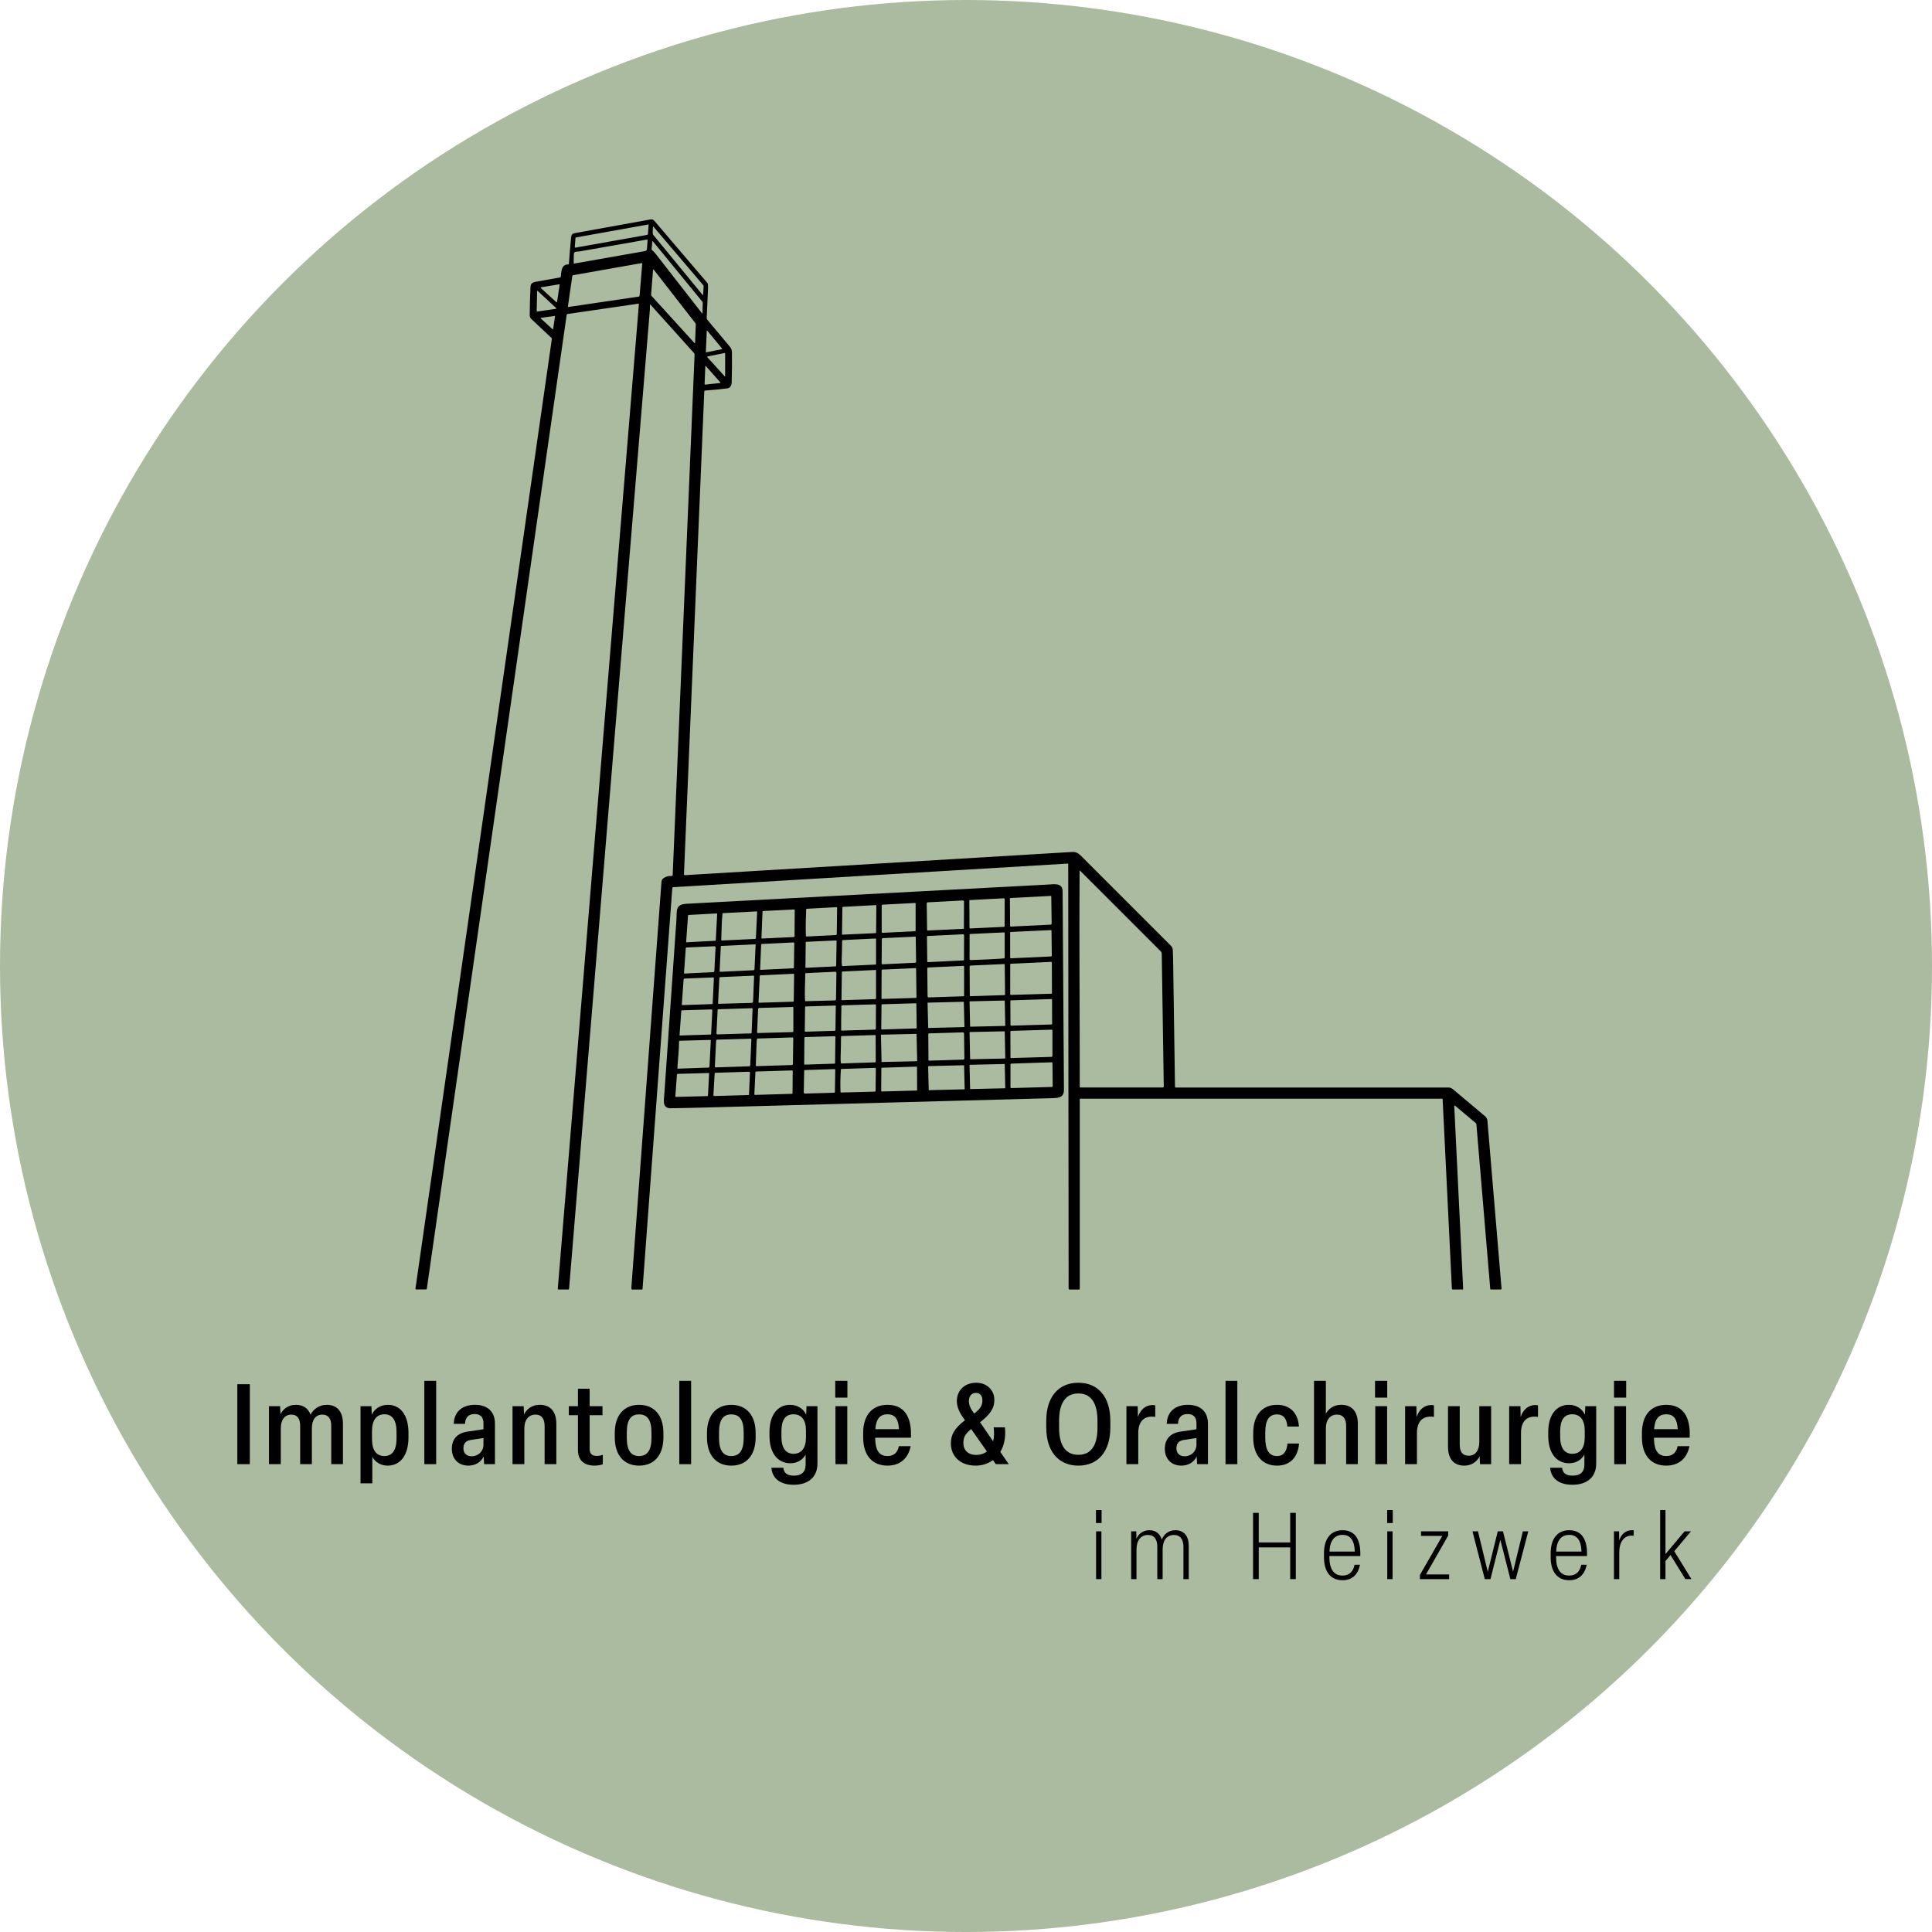 <?xml version="1.0" encoding="UTF-8"?>
<svg xmlns="http://www.w3.org/2000/svg" viewBox="0 0 1904.61 1904.61"><defs><style>.cls-1{fill:#abbb9f;}</style></defs><g id="Logo"><circle class="cls-1" cx="952.31" cy="952.31" r="952.31"/><path d="m629.34,299.37l-70.01,10.21c-.34.05-.6.32-.66.66l-137.9,960.22c-.05.4-.39.7-.78.7h-9.75c-.38,0-.69-.32-.68-.7,0-.03,0-.06,0-.09l134.46-936.18c.05-.39-.09-.8-.4-1.09l-19.79-18.59c-1.11-1.05-1.66-2.38-1.64-3.99.07-9.3.34-18.61.8-27.91.21-4.28,3.45-4.49,7.47-5.23,7.19-1.3,14.4-2.6,21.6-3.88.42-.08.74-.42.8-.84.59-4.89.39-12.08,7.39-11.97.3,0,.56-.21.58-.51.59-8.53,1.29-17.02,2.12-25.45.3-2.99.63-4.35,3.92-4.95,24.53-4.5,49.35-8.98,74.45-13.45,1.5-.27,2.74.18,3.72,1.33l52.32,61.32c.22.27.37.59.42.94.21,1.61.28,3.23.2,4.86-.4,9.75-.83,19.29-1.3,28.64-.03.65.19,1.29.61,1.81l22.38,26.74c1.23,1.47,1.86,3.18,1.89,5.14.14,10.01.05,20.02-.25,30.02-.08,2.81-1.49,5.37-4.29,5.73-7.32.93-14.67,1.66-22.06,2.17-.35.03-.64.31-.66.67l-20.02,476.05c-.02.53.4.98.93,1,.03,0,.06,0,.09,0,126.97-7.59,254.17-15.21,381.63-22.86,3.98-.24,6.2,1.28,9.15,4.22,29.4,29.39,58.8,58.8,88.2,88.21,1.18,1.18,1.82,2.6,1.9,4.27.14,2.76.24,5.76.3,9.01.66,42.01,1.28,83.95,1.85,125.82,0,.38.31.68.69.68h268.9c1.58,0,2.98.51,4.19,1.52,9.97,8.32,19.91,16.66,29.82,25.03,2.59,2.18,4.14,3.04,4.44,6.71,4.6,54.67,9.23,109.65,13.88,164.95.04.45-.3.84-.74.88-.02,0-.04,0-.07,0h-9.75c-.29.02-.54-.2-.56-.49l-13.68-162.55c-.03-.35-.2-.67-.47-.9l-20.31-17.06c-.73-.62-1.07-.44-1.03.52l8.78,179.65c.02.3-.08.8-.38.85-3.47.02-6.73-.03-10.12,0-.31-.05-.6-.54-.61-.85l-9.13-186.77c-.01-.25-.22-.45-.47-.45h-356.91c-.18-.01-.33.14-.33.32v186.88c0,.32-.25.9-.54.9,0,0,0,0,0,0h-9.83c-.3,0-.63-.82-.63-1.14l-.39-418.54c0-.12-.1-.23-.22-.23,0,0-.02,0-.02,0l-389.05,23.24c-.54.03-.98.46-1.02,1l-29.31,394.83c-.02.32-.11.84-.43.84h-9.86c-.43,0-.81-.66-.81-1.1,0-.02,0-.04,0-.06l29.75-400.79c.11-1.47.76-2.64,1.97-3.5,2.36-1.71,5.04-2.45,8.02-2.24.54.04,1.01-.37,1.05-.91,0-.01,0-.02,0-.04l21.58-513.02c.02-.56-.18-1.12-.56-1.54l-42.76-47.57c-.48-.53-.7-.44-.67.28.07,1.58.03,3.25-.12,5.02-26.58,321.46-53.1,642.92-79.58,964.39-.02.31-.3,1.02-.61,1.06-3.57-.02-7.11.05-10.14,0-.3-.03-.41-.77-.38-1.07l79.93-970.24c.02-.25-.17-.47-.41-.49-.03,0-.06,0-.09,0Zm-62.03-64.75l-.66,9.07c-.02.23.16.43.4.45.04,0,.07,0,.11,0l70.58-12.53c.56-.1.97-.54,1.02-1.06l.69-8.79c.02-.23-.16-.43-.4-.45-.04,0-.08,0-.12,0l-71.11,12.77c-.28.05-.49.28-.51.55Zm76.36-10.57c.05,1.82-.7,6.28.33,7.52,15.71,19.05,31.88,38.71,48.51,59,.45.55.7.48.73-.2l.41-8.29c.01-.3-.12-.64-.37-.94l-48.83-57.4c-.54-.64-.81-.54-.78.3Zm-77.98,26.81c.04,3.47-.25,5.69-.17,8.53.01.25.23.45.49.44.02,0,.04,0,.06,0l69.96-12.33c.95-.16,1.67-.95,1.74-1.91l.66-8.87c.02-.29-.2-.54-.49-.56-.04,0-.09,0-.13,0-22.13,3.96-44.38,7.88-66.74,11.75-2.06.35-5.43-.64-5.37,2.96Zm77.44-12.9l-.83,7.59c-.03.32.11.66.39.91,1.23,1.11,2.35,2.05,3.37,3.37,15.28,19.58,30.54,39.17,45.8,58.77.41.53.62.46.64-.2l.31-9.92c.01-.33-.1-.67-.33-.95l-48.9-59.71c-.26-.32-.41-.27-.45.13Zm-78.95,34.14l-4.34,30.14c-.03.19.1.38.3.41.04,0,.08,0,.12,0l69.66-10.29c.31-.04.55-.3.58-.61l2.63-31.89c.02-.25-.17-.47-.42-.49-.04,0-.08,0-.11,0l-67.64,11.93c-.4.07-.71.39-.77.8Zm79.58-5.75l-1.91,24.27c-.03.34.09.67.33.94l42.18,46.34c.56.62.85.51.88-.32l.68-17.92c.01-.35-.1-.69-.31-.97l-40.95-52.59c-.52-.68-.82-.59-.89.26Zm-94.54,31.06l2.5-16.72c.03-.2-.11-.39-.31-.42-.04,0-.08,0-.12,0l-17.71,2.93c-.71.11-.8.42-.26.9l14.95,13.63c.53.48.85.37.95-.32Zm-19.09-10.54c-.41-.37-.62-.28-.62.27l-.43,19.27c0,.37.3.68.68.68.04,0,.07,0,.11,0l17.97-2.63c.74-.11.83-.42.29-.92l-17.99-16.66Zm15.19,37.25l1.82-12.18c.03-.22-.13-.43-.36-.46-.04,0-.08,0-.12,0l-13.22,1.84c-.61.09-.69.33-.24.74l11.31,10.33c.44.41.71.32.81-.27Zm166.48,19.44l-14.43-17.4c-.4-.49-.62-.41-.64.23l-.86,20.45c-.01.26.19.48.45.49.04,0,.07,0,.11,0l15.13-3.08c.23-.05.38-.27.34-.5-.01-.07-.04-.13-.09-.18Zm2.42,27.23c.43.47.64.39.64-.26v-22.06c0-.26-.21-.46-.47-.46-.03,0-.06,0-.09,0l-16.64,3.37c-.6.12-.7.4-.29.85l16.84,18.54Zm-4.14,6.14l-14.24-16.07c-.33-.37-.51-.31-.53.19l-.7,17.32c-.02.4.29.75.69.77.04,0,.08,0,.11,0l14.41-1.56c.5-.06.58-.27.25-.64Zm354.19,481.83c-.46,70.87.28,141.84.18,212.75,0,.3.25.55.55.55h81.39c.49,0,.89-.4.89-.89,0,0,0-.01,0-.02l-2-131.17c-.01-.74-.31-1.44-.83-1.96l-79.53-79.53c-.43-.44-.65-.35-.66.27Z"/><path d="m657.26,1091.68c-3.86-2.24-2.75-7.27-2.43-12,3.94-57.65,7.94-115.29,12.01-172.93.63-8.94-1.43-15.2,10.08-15.8,118.58-6.26,237.16-12.56,355.73-18.91,7.31-.39,14.83-1.91,14.9,6.93.49,65.08.92,130.17,1.31,195.25.04,7.49-4.71,8.19-11.08,8.36-113.67,3.02-227.33,6.09-341,9.19-11.91.33-23.95.59-36.11.77-1.22.02-2.35-.27-3.41-.88Zm338.53-178.8c0,.32.26.58.58.58.01,0,.02,0,.03,0l39.21-1.9c.65-.03,1.15-.56,1.14-1.2l-.4-26.63c0-.29-.25-.52-.54-.52,0,0,0,0-.01,0l-39.69,2.07c-.3.02-.53.27-.53.57l.2,27.03Zm-39.38,2.41l33.41-1.59c.31-.02.55-.27.55-.57l.06-26.6c0-.53-.44-.96-.98-.96-.02,0-.04,0-.06,0l-33.26,1.74c-.31.02-.54.28-.54.59l.19,26.77c0,.34.26.61.58.61.01,0,.02,0,.03,0Zm-6.17-.09l.11-26.46c0-.57-.46-1.04-1.04-1.04-.03,0-.05,0-.08,0l-34.71,1.84c-.53.03-.95.47-.94,1l.38,26.26c0,.29.24.52.53.52,0,0,.01,0,.02,0l35.3-1.66c.24-.01.43-.21.43-.45Zm-81.03,3.54c0,.47.39.86.86.85,0,0,.01,0,.02,0l31.94-1.55c.34-.02.6-.3.6-.63v-26.71c-.01-.28-.24-.52-.53-.52-.01,0-.02,0-.03,0l-31.97,1.67c-.51.02-.91.45-.91.98v25.91Zm-38.68,2.67l32.55-1.5c.35-.02.62-.3.62-.64l.21-26.68c0-.18-.15-.33-.33-.33,0,0-.01,0-.02,0l-32.58,1.76c-.3.02-.54.27-.54.57l-.38,26.39c0,.24.2.44.44.44,0,0,.01,0,.02,0Zm-35.79-24.95c-.34,8.62-.64,17.05-.29,25.95.02.46.41.82.88.81,0,0,0,0,.01,0l28.53-1.39c.58-.03,1.04-.5,1.04-1.07l.33-25.95c0-.27-.21-.5-.49-.51-.01,0-.02,0-.03,0l-29.42,1.59c-.31.02-.55.26-.56.57Zm-11.61.1l-30.84,1.55c-.32.02-.57.27-.58.58l-1.06,26c-.01.27.2.5.47.52.01,0,.03,0,.04,0l31.36-1.43c.42-.02.75-.37.75-.8l.19-26.09c0-.18-.14-.33-.32-.33,0,0-.01,0-.02,0Zm-70.91,4.19c-.83,8.46-.91,17.38-1.19,25.9-.01.28.2.51.47.53.01,0,.03,0,.04,0l32.73-1.56c.49-.03.89-.42.91-.91l1.23-25.81c.01-.23-.16-.43-.4-.44-.02,0-.04,0-.06,0l-33.16,1.73c-.3.01-.55.25-.58.56Zm-35.4,28.18l28.27-1.49c.29-.01.52-.24.54-.54l1.39-25.91c.02-.26-.19-.49-.46-.5-.02,0-.04,0-.06,0l-27.63,1.5c-.32.02-.59.28-.61.61l-1.83,25.94c-.01.21.15.39.35.4.01,0,.03,0,.04,0Zm318.98-9.56l.04,24.54c0,.45.36.81.81.81.01,0,.03,0,.04,0l39.35-1.83c.48-.02.86-.42.85-.9l-.3-24.58c0-.28-.24-.51-.53-.51,0,0,0,0-.01,0l-39.66,1.85c-.33.01-.59.29-.59.62Zm-38.74,27.1c9.95-.34,19.21-.77,27.78-1.27,2.46-.14,4.16-.29,5.08-.43.31-.05.54-.33.54-.66l-.02-24.4c0-.29-.24-.53-.53-.53,0,0-.01,0-.02,0l-33.5,1.57c-.3.01-.54.26-.54.57l-.02,23.97c0,.65.53,1.17,1.18,1.17.01,0,.03,0,.04,0Zm-42.95,1.23c0,.45.36.8.78.8.01,0,.02,0,.03,0l34.86-1.71c.31-.01.55-.26.55-.56l.09-24.16c0-.57-.47-1.03-1.05-1.03-.02,0-.04,0-.06,0l-34.88,1.67c-.35.01-.62.3-.61.66l.29,24.34Zm-44.79-21.74l-.18,23.84c0,.45.36.81.82.82.02,0,.04,0,.06,0l32.21-1.53c.5-.02.89-.44.88-.95l-.35-24.25c0-.28-.23-.52-.52-.52,0,0-.01,0-.02,0l-31.79,1.46c-.61.02-1.1.52-1.11,1.12Zm-39.55,20.09c-.09,1.96,0,3.92.26,5.86.03.3.3.52.6.51l32.5-1.52c.28-.01.51-.24.51-.53v-24.65c0-.29-.23-.53-.52-.53,0,0-.01,0-.02,0l-32.34,1.59c-.31.02-.55.27-.56.58-.14,6.28-.15,12.44-.43,18.68Zm-35.48-16.89l-.29,24.39c0,.28.22.51.5.52.01,0,.03,0,.04,0l29.22-1.4c.3-.02.54-.26.55-.56l.43-24.48c0-.27-.22-.5-.5-.51-.01,0-.02,0-.03,0l-29.24,1.33c-.38.02-.69.33-.69.71Zm-11.98-.08l-31.36,1.52c-.32.02-.57.26-.58.57l-1.03,24.41c-.01.27.2.5.48.52.01,0,.03,0,.04,0l32.21-1.53c.32-.02.56-.27.57-.58l.39-24.22c0-.37-.3-.68-.68-.69-.01,0-.03,0-.04,0Zm-37.9,1.87l-33.39,1.56c-.23.01-.42.2-.43.44l-1.18,24.46c-.01.33.24.6.56.61.02,0,.04,0,.05,0l32.88-1.55c.49-.02.88-.41.89-.89l1.12-24.14c.01-.26-.19-.48-.45-.49-.01,0-.03,0-.04,0Zm-68.35,3.76l-1.77,24.57c-.02.23.16.43.4.45.02,0,.04,0,.06,0l28.31-1.35c.64-.03,1.15-.54,1.18-1.18l1.18-23.26c.02-.58-.42-1.07-1-1.1-.03,0-.06,0-.09,0l-27.59,1.21c-.36.02-.65.3-.68.66Zm360.98,44.49l-.11-30.43c0-.29-.23-.53-.52-.53,0,0-.01,0-.02,0l-39.95,1.85c-.3.01-.54.26-.54.56l-.02,29.32c0,.45.37.82.83.82,0,0,.01,0,.02,0l39.91-1.17c.22,0,.4-.19.4-.42Zm-80.99,2.15c0,.41.35.74.76.73,0,0,.02,0,.02,0l33.41-1.07c.33-.01.59-.28.58-.61l-.35-29.48c0-.29-.24-.52-.53-.52,0,0,0,0-.01,0l-33,1.47c-.59.02-1.05.5-1.05,1.07l.17,28.41Zm-40.53,1.91l34.36-1.12c.3-.01.54-.26.54-.57l.02-28.81c0-.32-.26-.58-.58-.58,0,0-.01,0-.02,0l-35.15,1.6c-.32.02-.57.29-.56.61l.3,27.78c.01.61.49,1.09,1.08,1.08,0,0,0,0,.01,0Zm-46.55,1.14c0,.2.16.37.36.37,0,0,.01,0,.02,0l33.56-1.01c.32-.01.58-.28.58-.61l-.39-28.3c0-.26-.22-.47-.48-.47,0,0-.01,0-.02,0l-32.93,1.49c-.3.02-.54.26-.54.56l-.16,27.98Zm-5.77-28.19l-32.71,1.53c-.31.01-.55.26-.56.57l-.38,27.18c0,.28.22.51.51.52.01,0,.02,0,.03,0l32.76-1.04c.43-.01.78-.36.78-.8v-27.54c0-.23-.19-.42-.43-.42,0,0-.02,0-.02,0Zm-69.4,3.74c.05,8.7-.78,17.91-.14,26.54.02.31.28.54.57.53l28.74-.77c.65-.02,1.18-.56,1.18-1.24l.38-25.92c.01-.6-.46-1.1-1.05-1.11-.03,0-.05,0-.08,0l-29.01,1.35c-.34.02-.6.29-.59.62Zm-11.47.02l-32.75,1.52c-.31.02-.56.27-.57.58l-1.26,25.99c-.01.25.18.46.44.47.01,0,.02,0,.03,0l33.72-1.04c.3,0,.55-.26.55-.57l.35-26.43c0-.28-.21-.51-.48-.52-.01,0-.02,0-.03,0Zm-73.18,4.28l-1.28,24.81c-.01.27.2.5.47.52.01,0,.03,0,.04,0l32.71-.9c.7-.02,1.27-.59,1.3-1.3l1.01-25.03c.01-.28-.2-.51-.48-.53-.01,0-.03,0-.04,0l-32.74,1.45c-.54.02-.97.45-.99.99Zm-35.24,1.2l-1.79,25.11c-.01.16.1.3.26.31.01,0,.02,0,.03,0l29.53-1c.34-.01.62-.28.63-.62l1.2-25.17c.01-.27-.2-.49-.48-.51-.02,0-.03,0-.05,0l-28.54,1.12c-.42.02-.76.35-.8.76Zm322.22,44.99c0,.37.32.68.71.68,0,0,.02,0,.02,0l39.74-1.17c.34-.01.6-.29.6-.62l-.09-23.93c0-.28-.24-.52-.54-.52,0,0,0,0-.01,0l-39.99,1.28c-.31,0-.55.26-.55.57h0s.11,23.71.11,23.71Zm-5.65-23.81c0-.15-.13-.28-.29-.27h0l-34.11.77c-.15,0-.28.13-.27.29l.55,24.46c0,.15.13.28.29.27h0l34.11-.77c.15,0,.28-.13.27-.29h0s-.55-24.46-.55-24.46Zm-40.32,1.21c0-.15-.13-.28-.29-.27h0l-35.18.86c-.15,0-.28.13-.27.29h0s.6,24.41.6,24.41c0,.15.13.28.29.27h0l35.18-.86c.15,0,.28-.13.27-.29h0s-.6-24.41-.6-24.41Zm-47.04,25.97c.33,0,.6-.28.59-.61h0s-.34-23.6-.34-23.6c0-.31-.25-.55-.55-.55l-33.26.98c-.3,0-.54.25-.54.56l-.28,23.5c0,.43.34.79.78.8.01,0,.02,0,.03,0l33.56-1.06Zm-73.69-18.42c-.19,6.76-.26,13.46-.19,20.09,0,.29.24.52.53.52h0l32.77-.97c.5-.02.9-.43.9-.95l.09-23.23c0-.42-.33-.75-.74-.75-.01,0-.02,0-.03,0-9.96.37-19.66.66-29.1.89-5.26.12-4.08-.52-4.22,4.4Zm-5.83,20.12l.35-23.84c0-.2-.16-.37-.38-.38,0,0-.01,0-.02,0l-29.31.9c-.31.01-.56.26-.57.56l-.31,23.8c0,.28.23.52.53.53,0,0,.01,0,.02,0l29-.88c.38-.01.68-.31.69-.69Zm-76.65,2.89l34.38-.95c.43-.01.77-.35.77-.77v-23.45c0-.29-.24-.53-.53-.53,0,0,0,0-.01,0l-33.18.97c-.53.02-.96.44-.98.97l-1.07,23.13c-.02.33.23.62.56.63.02,0,.04,0,.05,0Zm-39.48-22.96l-1.17,23.1c-.03.63.45,1.16,1.07,1.19.03,0,.06,0,.09,0l32.78-.98c.4-.01.73-.33.74-.72l.94-23.61c.01-.27-.21-.5-.49-.52-.01,0-.02,0-.03,0l-33.43,1.04c-.27,0-.48.22-.49.49Zm-37.1,25.38l30.12-.94c.29,0,.53-.24.55-.54l1.19-23.21c.03-.53-.37-.99-.9-1.02-.03,0-.06,0-.09,0l-28.95.85c-.36.01-.66.29-.68.66l-1.68,23.74c-.02.23.15.43.37.45.02,0,.04,0,.06,0Zm325.69-3.88l.08,25.59c0,.29.24.53.53.53,0,0,0,0,.01,0l39.85-1.16c.54-.01.98-.46.98-1.01v-24.83c0-.53-.44-.97-.98-.97,0,0-.01,0-.02,0l-39.79,1.18c-.37.01-.66.31-.66.67Zm-5.58.03c0-.15-.13-.28-.29-.27l-34.11.71c-.15,0-.28.13-.27.29h0l.55,26.26c0,.15.13.28.29.27l34.11-.71c.15,0,.28-.13.27-.29h0s-.55-26.26-.55-26.26Zm-75.17,28.08c0,.33.29.6.63.59,0,0,0,0,.01,0l33.61-1.06c.64-.02,1.16-.54,1.15-1.18l-.34-24.66c0-.57-.48-1.03-1.06-1.02,0,0-.02,0-.02,0l-33.62,1.02c-.31,0-.55.25-.55.55l.19,25.76Zm-11.74-25.54c0-.16-.14-.29-.3-.28l-34.54.78c-.16,0-.29.14-.28.3h0s.6,26.37.6,26.37c0,.16.14.29.3.28l34.54-.78c.16,0,.29-.14.28-.3h0s-.6-26.37-.6-26.37Zm-74.88,22.84c-.09,1.83,0,3.68.25,5.54.04.3.3.52.6.51l33.01-1.1c.44-.02.79-.38.78-.81l-.08-25.58c0-.3-.24-.54-.54-.54,0,0,0,0-.01,0l-33.04,1.01c-.3.01-.54.25-.55.55-.14,6.87-.11,13.62-.43,20.42Zm-5.79-20.84l-29.14.89c-.44.01-.79.38-.78.83l-.2,25.58c0,.4.31.72.7.72,0,0,.01,0,.02,0l29.16-.95c.32,0,.57-.25.57-.55l.32-25.92c0-.33-.27-.6-.61-.6-.01,0-.02,0-.03,0Zm-77.04,6.59c-.14,7.48-.67,14.93-.72,22.41,0,.28.22.51.5.52,0,0,.01,0,.02,0l34.93-1.09c.58-.02,1.05-.49,1.05-1.07l.39-25.13c0-.55-.44-1-.99-1.01-.01,0-.03,0-.04,0l-34.08,1.06c-.32.01-.59.24-.66.55-.25,1.28-.39,2.53-.41,3.76Zm-7,23.07c.38-.01.69-.33.71-.72l1.16-25.62c.02-.46-.32-.85-.77-.87-.03,0-.05,0-.08,0l-32.85.94c-.57.02-1.04.47-1.06,1.04l-1.27,25.45c-.02.46.32.85.77.87.03,0,.05,0,.08,0l33.31-1.09Zm-69.46-24.2c.03,8.56-1.18,17.39-1.6,26.02-.01.28.2.51.47.53.01,0,.02,0,.03,0l30.12-1.07c.53-.02.96-.44.99-.98l1.32-25.79c.01-.27-.19-.5-.46-.52-.01,0-.03,0-.04,0l-29.89.84c-.52.02-.94.45-.94.97Zm368.15,21.09c0-.46-.39-.82-.85-.82,0,0-.02,0-.02,0l-39.58,1.29c-.53.02-.96.46-.96.99v22.42c0,.39.32.71.72.71,0,0,.01,0,.02,0l40.1-1.11c.45-.01.8-.38.8-.82l-.24-22.67Zm-47.05,1.14c0-.15-.13-.28-.29-.27l-34.13.77c-.15,0-.28.13-.27.29h0s.53,23.36.53,23.36c0,.15.13.28.29.27l34.13-.77c.15,0,.28-.13.27-.29h0s-.53-23.36-.53-23.36Zm-40.08,1.23c0-.16-.14-.29-.3-.28l-34.86.85c-.16,0-.29.14-.28.3l.57,23.14c0,.16.14.29.3.28l34.86-.85c.16,0,.29-.14.28-.3l-.57-23.14Zm-81.73,24.82c0,.42.33.77.75.77.01,0,.02,0,.03,0l34.23-.95c.23,0,.42-.2.42-.43l-.13-22.61c0-.3-.24-.54-.54-.54,0,0-.01,0-.02,0l-34.01,1.1c-.3.01-.54.26-.55.57l-.19,22.09Zm-6.27.92c.41,0,.74-.34.74-.76l.27-21.87c0-.44-.34-.8-.76-.81-.01,0-.03,0-.04,0l-33.1,1.07c-.3.01-.55.25-.58.56-.52,7.39-.64,14.77-.37,22.14.01.3.26.54.56.53h0l33.29-.86Zm-40.06,1.09c.38-.01.68-.32.69-.7l.37-21.95c0-.36-.27-.66-.62-.67-.01,0-.02,0-.03,0l-29.54.95c-.26,0-.46.22-.46.48l-.39,21.54c-.01.62.48,1.14,1.11,1.15.02,0,.04,0,.05,0l28.83-.81Zm-41.65,1.06c.32,0,.58-.26.58-.58l.19-21.96c0-.28-.23-.52-.53-.52,0,0-.01,0-.02,0l-35.65,1.09c-.31.01-.55.25-.57.56l-1.06,21.86c-.02.33.24.6.57.62.01,0,.03,0,.04,0l36.45-1.07Zm-76.18-20.25l-1.23,21.49c-.03.48.34.89.84.92.03,0,.05,0,.08,0l33.62-.94c.29-.01.53-.25.54-.54l.94-21.44c.02-.53-.38-.99-.91-1.01-.03,0-.05,0-.08,0l-33.28,1.02c-.27,0-.5.22-.52.49Zm-37.2,1.23l-1.55,21.55c-.02.27.19.51.47.53.01,0,.03,0,.04,0l31.11-.82c.29,0,.52-.23.54-.52l1.14-21.81c.01-.22-.16-.41-.38-.42-.01,0-.02,0-.03,0l-30.68.85c-.36.01-.64.28-.67.63Z"/></g><g id="Font"><path d="m1085.97,1501.44h-5.52v-12.79h5.52v12.79Zm-.18,8.19v47.1h-5.24v-47.1h5.24Z"/><path d="m1115.13,1556.73v-47.1h5.06l.09,7.45c1.93-4.78,6.44-8.55,12.79-8.55s10.67,3.59,12.24,9.29c1.84-4.88,6.35-9.29,13.43-9.29,8.65,0,13.16,6.07,13.16,15.27v32.93h-5.25v-31.74c0-7.45-3.04-11.78-9.38-11.78-7.08,0-11.13,5.34-11.13,14.54v28.98h-5.25v-31.74c0-7.36-2.85-11.78-9.29-11.78-7.08,0-11.23,5.43-11.23,14.63v28.89h-5.24Z"/><path d="m1235.29,1556.73v-65.32h5.61v29.16h31.01v-29.16h5.52v65.32h-5.52v-31.28h-31.01v31.28h-5.61Z"/><path d="m1305.21,1535.11v-3.86c0-14.54,6.81-22.72,18.31-22.72,12.33,0,18.13,9.2,17.48,25.48h-30.46v1.29c.09,11.96,4.6,17.94,12.97,17.94,6.72,0,10.58-4.05,11.87-10.67h5.34c-1.84,9.48-7.64,15.27-17.21,15.27-11.59,0-18.31-8.19-18.31-22.72Zm5.43-5.52h24.93v-.28c-.37-10.67-4.23-16.19-12.05-16.19s-12.42,5.43-12.88,16.19v.28Z"/><path d="m1373.02,1501.44h-5.52v-12.79h5.52v12.79Zm-.18,8.19v47.1h-5.24v-47.1h5.24Z"/><path d="m1399.79,1556.73v-4.14l22.08-38.45h-20.98v-4.51h26.78v4.14l-21.9,38.36h22.82v4.6h-28.8Z"/><path d="m1463.74,1556.73l-12.15-47.1h5.43l9.66,39.93,9.84-39.93h5.15l9.94,39.74,9.66-39.74h5.34l-12.33,47.1h-5.34l-9.85-38.73-9.75,38.73h-5.61Z"/><path d="m1528.69,1535.11v-3.86c0-14.54,6.81-22.72,18.31-22.72,12.33,0,18.13,9.2,17.48,25.48h-30.46v1.29c.09,11.96,4.6,17.94,12.97,17.94,6.72,0,10.58-4.05,11.87-10.67h5.34c-1.84,9.48-7.64,15.27-17.21,15.27-11.59,0-18.31-8.19-18.31-22.72Zm5.43-5.52h24.93v-.28c-.37-10.67-4.23-16.19-12.05-16.19s-12.42,5.43-12.88,16.19v.28Z"/><path d="m1591.07,1556.73v-47.1h5.06l.09,9.02c2.02-6.35,6.62-10.12,12.51-10.12.46,0,1.2,0,1.84.18v5.24c-.64-.09-1.38-.09-2.12-.09-7.18,0-12.15,5.7-12.15,16.74v26.13h-5.24Z"/><path d="m1641.86,1538.88v17.85h-5.24v-68.08h5.24v43.42l18.86-22.45h6.26l-16.47,19.59,16.93,27.51h-5.98l-14.63-23.73-4.97,5.89Z"/><path d="m233.96,1443.41v-78.82h12.32v78.82h-12.32Z"/><path d="m265.15,1443.41v-57.17h10.99l.33,7.99c2.55-5.11,7.55-9.32,15.21-9.32,7.22,0,12.21,3.44,14.43,9.77,2.89-5.55,8.55-9.77,15.99-9.77,11.21,0,15.98,7.88,15.98,18.54v39.96h-11.54v-37.74c0-7.1-2.77-11.1-8.77-11.1-6.44,0-10.32,4.88-10.32,13.54v35.3h-11.54v-37.63c0-7.1-2.66-11.21-8.66-11.21-6.44,0-10.44,4.77-10.44,13.65v35.19h-11.66Z"/><path d="m355.4,1462.28v-76.04h10.77l.33,8.44c2.44-5.33,7.88-9.77,15.87-9.77,12.1,0,20.31,9.77,20.31,27.64v4.55c0,17.87-8.33,27.75-20.54,27.75-7.1,0-12.43-3.77-15.1-8.66v26.09h-11.66Zm35.52-44.4v-6.1c0-11.88-4.33-17.54-11.88-17.54-7.99,0-12.32,5.77-12.32,16.76v7.66c0,10.99,4.33,16.76,12.32,16.76,7.55,0,11.88-5.66,11.88-17.54Z"/><path d="m429.99,1361.27v82.15h-11.66v-82.15h11.66Z"/><path d="m445.42,1428.2c0-9.32,5.33-15.43,15.43-16.87l15.76-2.33v-6c0-6.22-3.33-8.99-8.66-8.99-5.77,0-9.21,2.89-9.55,9.66h-11.1c.44-12.1,8.44-18.76,20.98-18.76s19.65,6.99,19.65,18.43v40.07h-10.66l-.44-7.55c-2.77,5.66-8.33,8.99-15.1,8.99-9.88,0-16.32-6.66-16.32-16.65Zm31.19-4.11v-6.44l-12.43,1.89c-4.88.67-7.33,3.44-7.33,8.21s2.89,7.88,8.1,7.88c6.55,0,11.66-4.77,11.66-11.54Z"/><path d="m505.26,1443.41v-57.17h10.99l.33,8.1c2.66-5.22,7.77-9.44,15.54-9.44,11.54,0,16.32,7.99,16.32,18.54v39.96h-11.54v-37.41c0-7.1-2.66-11.43-9.1-11.43s-10.88,4.88-10.88,13.43v35.41h-11.66Z"/><path d="m569.75,1429.42v-34.3h-8.99v-8.88h8.99v-17.21h11.54v17.21h12.66v8.88h-12.66v33.19c0,4.66,2,6.99,7.22,6.99,2.22,0,4.44-.55,5.77-1.11v9.33c-2.11.78-5.44,1.33-8.1,1.33-10.88,0-16.43-5.77-16.43-15.43Z"/><path d="m606.05,1416.99v-4.33c0-17.54,9.21-27.75,23.98-27.75s23.98,10.21,23.98,27.75v4.33c0,17.54-9.1,27.86-23.98,27.86s-23.98-10.32-23.98-27.86Zm36.19.55v-5.33c0-12.32-4-17.87-12.21-17.87s-12.1,5.55-12.1,17.76v5.44c0,12.21,4,17.87,12.1,17.87s12.21-5.66,12.21-17.87Z"/><path d="m681.31,1361.27v82.15h-11.66v-82.15h11.66Z"/><path d="m696.96,1416.99v-4.33c0-17.54,9.21-27.75,23.98-27.75s23.98,10.21,23.98,27.75v4.33c0,17.54-9.1,27.86-23.98,27.86s-23.98-10.32-23.98-27.86Zm36.19.55v-5.33c0-12.32-4-17.87-12.21-17.87s-12.1,5.55-12.1,17.76v5.44c0,12.21,4,17.87,12.1,17.87s12.21-5.66,12.21-17.87Z"/><path d="m760.46,1446.96h11.77c.56,5.33,3.89,7.77,10.55,7.77,6.99,0,11.43-3.33,11.43-10.88v-9.88c-2.66,4.88-7.99,8.55-15.1,8.55-12.21,0-20.54-9.77-20.54-27.09v-3.55c0-17.32,8.21-26.97,20.31-26.97,7.99,0,13.43,4.44,15.87,9.77l.33-8.44h10.77v56.61c0,12.99-8.66,20.87-23.42,20.87-13.77,0-21.2-6.66-21.98-16.76Zm34.08-29.86v-6.77c0-10.43-4.33-16.1-12.32-16.1s-11.88,5.55-11.88,16.87v5.33c0,11.1,4.44,16.76,11.88,16.76,7.99,0,12.32-5.77,12.32-16.1Z"/><path d="m835.39,1377.81h-11.99v-16.54h11.99v16.54Zm-.11,8.44v57.17h-11.66v-57.17h11.66Z"/><path d="m850.93,1416.99v-4.33c0-17.43,8.88-27.75,23.98-27.75,16.65,0,24.09,11.99,23.09,32.41h-35.19v1.11c.22,11.77,4.22,16.98,12.1,16.98,6.66,0,10.1-3.89,11.21-9.77h11.66c-2.22,11.32-9.77,19.2-22.87,19.2-15.21,0-23.98-10.43-23.98-27.86Zm35.3-8.1c-.56-10.1-4-14.65-11.32-14.65s-11.21,4.44-11.99,14.65h23.31Z"/><path d="m994.46,1443.41h-12.77l-2.78-4c-4.88,3.55-10.77,5.44-17.09,5.44-15.21,0-24.42-9.33-24.42-21.87,0-8.77,3.55-14.88,13.88-22.87l-1.89-2.66c-3.88-5.55-6.1-10.99-6.1-16.32,0-10.21,7.44-17.98,19.09-17.98,10.66,0,17.87,7.44,17.87,16.87,0,8.66-4.33,14.43-14.1,22.09l12.88,18.76c1-3.66,1.22-8.33.55-13.77h11.1c1,9.88-.78,17.98-4.55,24.2l8.33,12.1Zm-21.54-12.54l-15.54-22.09c-6.22,5-7.66,8.66-7.66,13.65,0,7.22,4.55,11.88,12.77,11.88,3.77,0,7.44-1.11,10.43-3.44Zm-17.76-49.73c0,3.66,1.22,6.66,3.66,10.21l1.55,2.22c6.44-5,8.1-8.33,8.1-13.21,0-4.33-2.44-7.21-6.33-7.21-4.44,0-6.99,3.33-6.99,7.99Z"/><path d="m1031.42,1407.33v-6.66c0-23.31,11.88-37.52,31.64-37.52s31.53,14.21,31.53,37.52v6.66c0,23.31-11.88,37.52-31.53,37.52s-31.64-14.21-31.64-37.52Zm50.51,0v-6.66c0-17.65-6.44-26.97-18.87-26.97s-18.98,9.33-18.98,26.97v6.66c0,17.65,6.44,26.86,18.98,26.86s18.87-9.21,18.87-26.86Z"/><path d="m1110.46,1443.41v-57.17h11.1l.22,10.66c2.44-7.21,7.55-11.77,14.43-11.77.78,0,1.89.11,2.67.33v11.32c-1.11-.11-2.22-.22-3.55-.22-8.1,0-13.21,5.33-13.21,16.21v30.64h-11.66Z"/><path d="m1148.31,1428.2c0-9.32,5.33-15.43,15.43-16.87l15.76-2.33v-6c0-6.22-3.33-8.99-8.66-8.99-5.77,0-9.21,2.89-9.55,9.66h-11.1c.44-12.1,8.44-18.76,20.98-18.76s19.65,6.99,19.65,18.43v40.07h-10.66l-.44-7.55c-2.78,5.66-8.33,8.99-15.1,8.99-9.88,0-16.32-6.66-16.32-16.65Zm31.19-4.11v-6.44l-12.43,1.89c-4.88.67-7.33,3.44-7.33,8.21s2.89,7.88,8.1,7.88c6.55,0,11.66-4.77,11.66-11.54Z"/><path d="m1219.8,1361.27v82.15h-11.66v-82.15h11.66Z"/><path d="m1235.45,1416.99v-4.33c0-17.43,8.77-27.75,23.53-27.75,12.66,0,20.65,7.88,21.54,21.42h-11.43c-.55-7.55-3.66-11.99-10.21-11.99-7.66,0-11.54,5.44-11.54,17.76v5.44c0,12.1,3.88,17.87,11.54,17.87,6.44,0,9.77-4.66,10.32-12.32h11.43c-1.11,13.76-9.1,21.76-21.65,21.76-14.65,0-23.53-10.32-23.53-27.86Z"/><path d="m1295.4,1443.41v-82.15h11.66v32.41c2.78-5,7.77-8.77,15.21-8.77,11.54,0,16.32,7.99,16.32,18.54v39.96h-11.54v-37.41c0-7.1-2.66-11.43-9.1-11.43s-10.88,4.88-10.88,13.43v35.41h-11.66Z"/><path d="m1367.55,1377.81h-11.99v-16.54h11.99v16.54Zm-.11,8.44v57.17h-11.66v-57.17h11.66Z"/><path d="m1385.2,1443.41v-57.17h11.1l.22,10.66c2.44-7.21,7.55-11.77,14.43-11.77.78,0,1.89.11,2.67.33v11.32c-1.11-.11-2.22-.22-3.55-.22-8.1,0-13.21,5.33-13.21,16.21v30.64h-11.66Z"/><path d="m1427.49,1426.43v-40.18h11.54v37.85c0,6.88,2.55,10.99,8.88,10.99s10.43-5,10.43-13.54v-35.3h11.66v57.17h-10.99l-.33-7.77c-2.66,5.11-7.77,9.21-15.1,9.21-11.21,0-16.1-7.77-16.1-18.43Z"/><path d="m1487.77,1443.41v-57.17h11.1l.22,10.66c2.44-7.21,7.55-11.77,14.43-11.77.78,0,1.89.11,2.67.33v11.32c-1.11-.11-2.22-.22-3.55-.22-8.1,0-13.21,5.33-13.21,16.21v30.64h-11.66Z"/><path d="m1528.18,1446.96h11.77c.56,5.33,3.89,7.77,10.55,7.77,6.99,0,11.43-3.33,11.43-10.88v-9.88c-2.67,4.88-7.99,8.55-15.1,8.55-12.21,0-20.54-9.77-20.54-27.09v-3.55c0-17.32,8.21-26.97,20.31-26.97,7.99,0,13.43,4.44,15.87,9.77l.33-8.44h10.77v56.61c0,12.99-8.66,20.87-23.42,20.87-13.76,0-21.2-6.66-21.98-16.76Zm34.08-29.86v-6.77c0-10.43-4.33-16.1-12.32-16.1s-11.88,5.55-11.88,16.87v5.33c0,11.1,4.44,16.76,11.88,16.76,7.99,0,12.32-5.77,12.32-16.1Z"/><path d="m1603.11,1377.81h-11.99v-16.54h11.99v16.54Zm-.11,8.44v57.17h-11.66v-57.17h11.66Z"/><path d="m1618.65,1416.99v-4.33c0-17.43,8.88-27.75,23.98-27.75,16.65,0,24.09,11.99,23.09,32.41h-35.19v1.11c.22,11.77,4.22,16.98,12.1,16.98,6.66,0,10.1-3.89,11.21-9.77h11.66c-2.22,11.32-9.77,19.2-22.87,19.2-15.21,0-23.98-10.43-23.98-27.86Zm35.3-8.1c-.55-10.1-4-14.65-11.32-14.65s-11.21,4.44-11.99,14.65h23.31Z"/></g></svg>